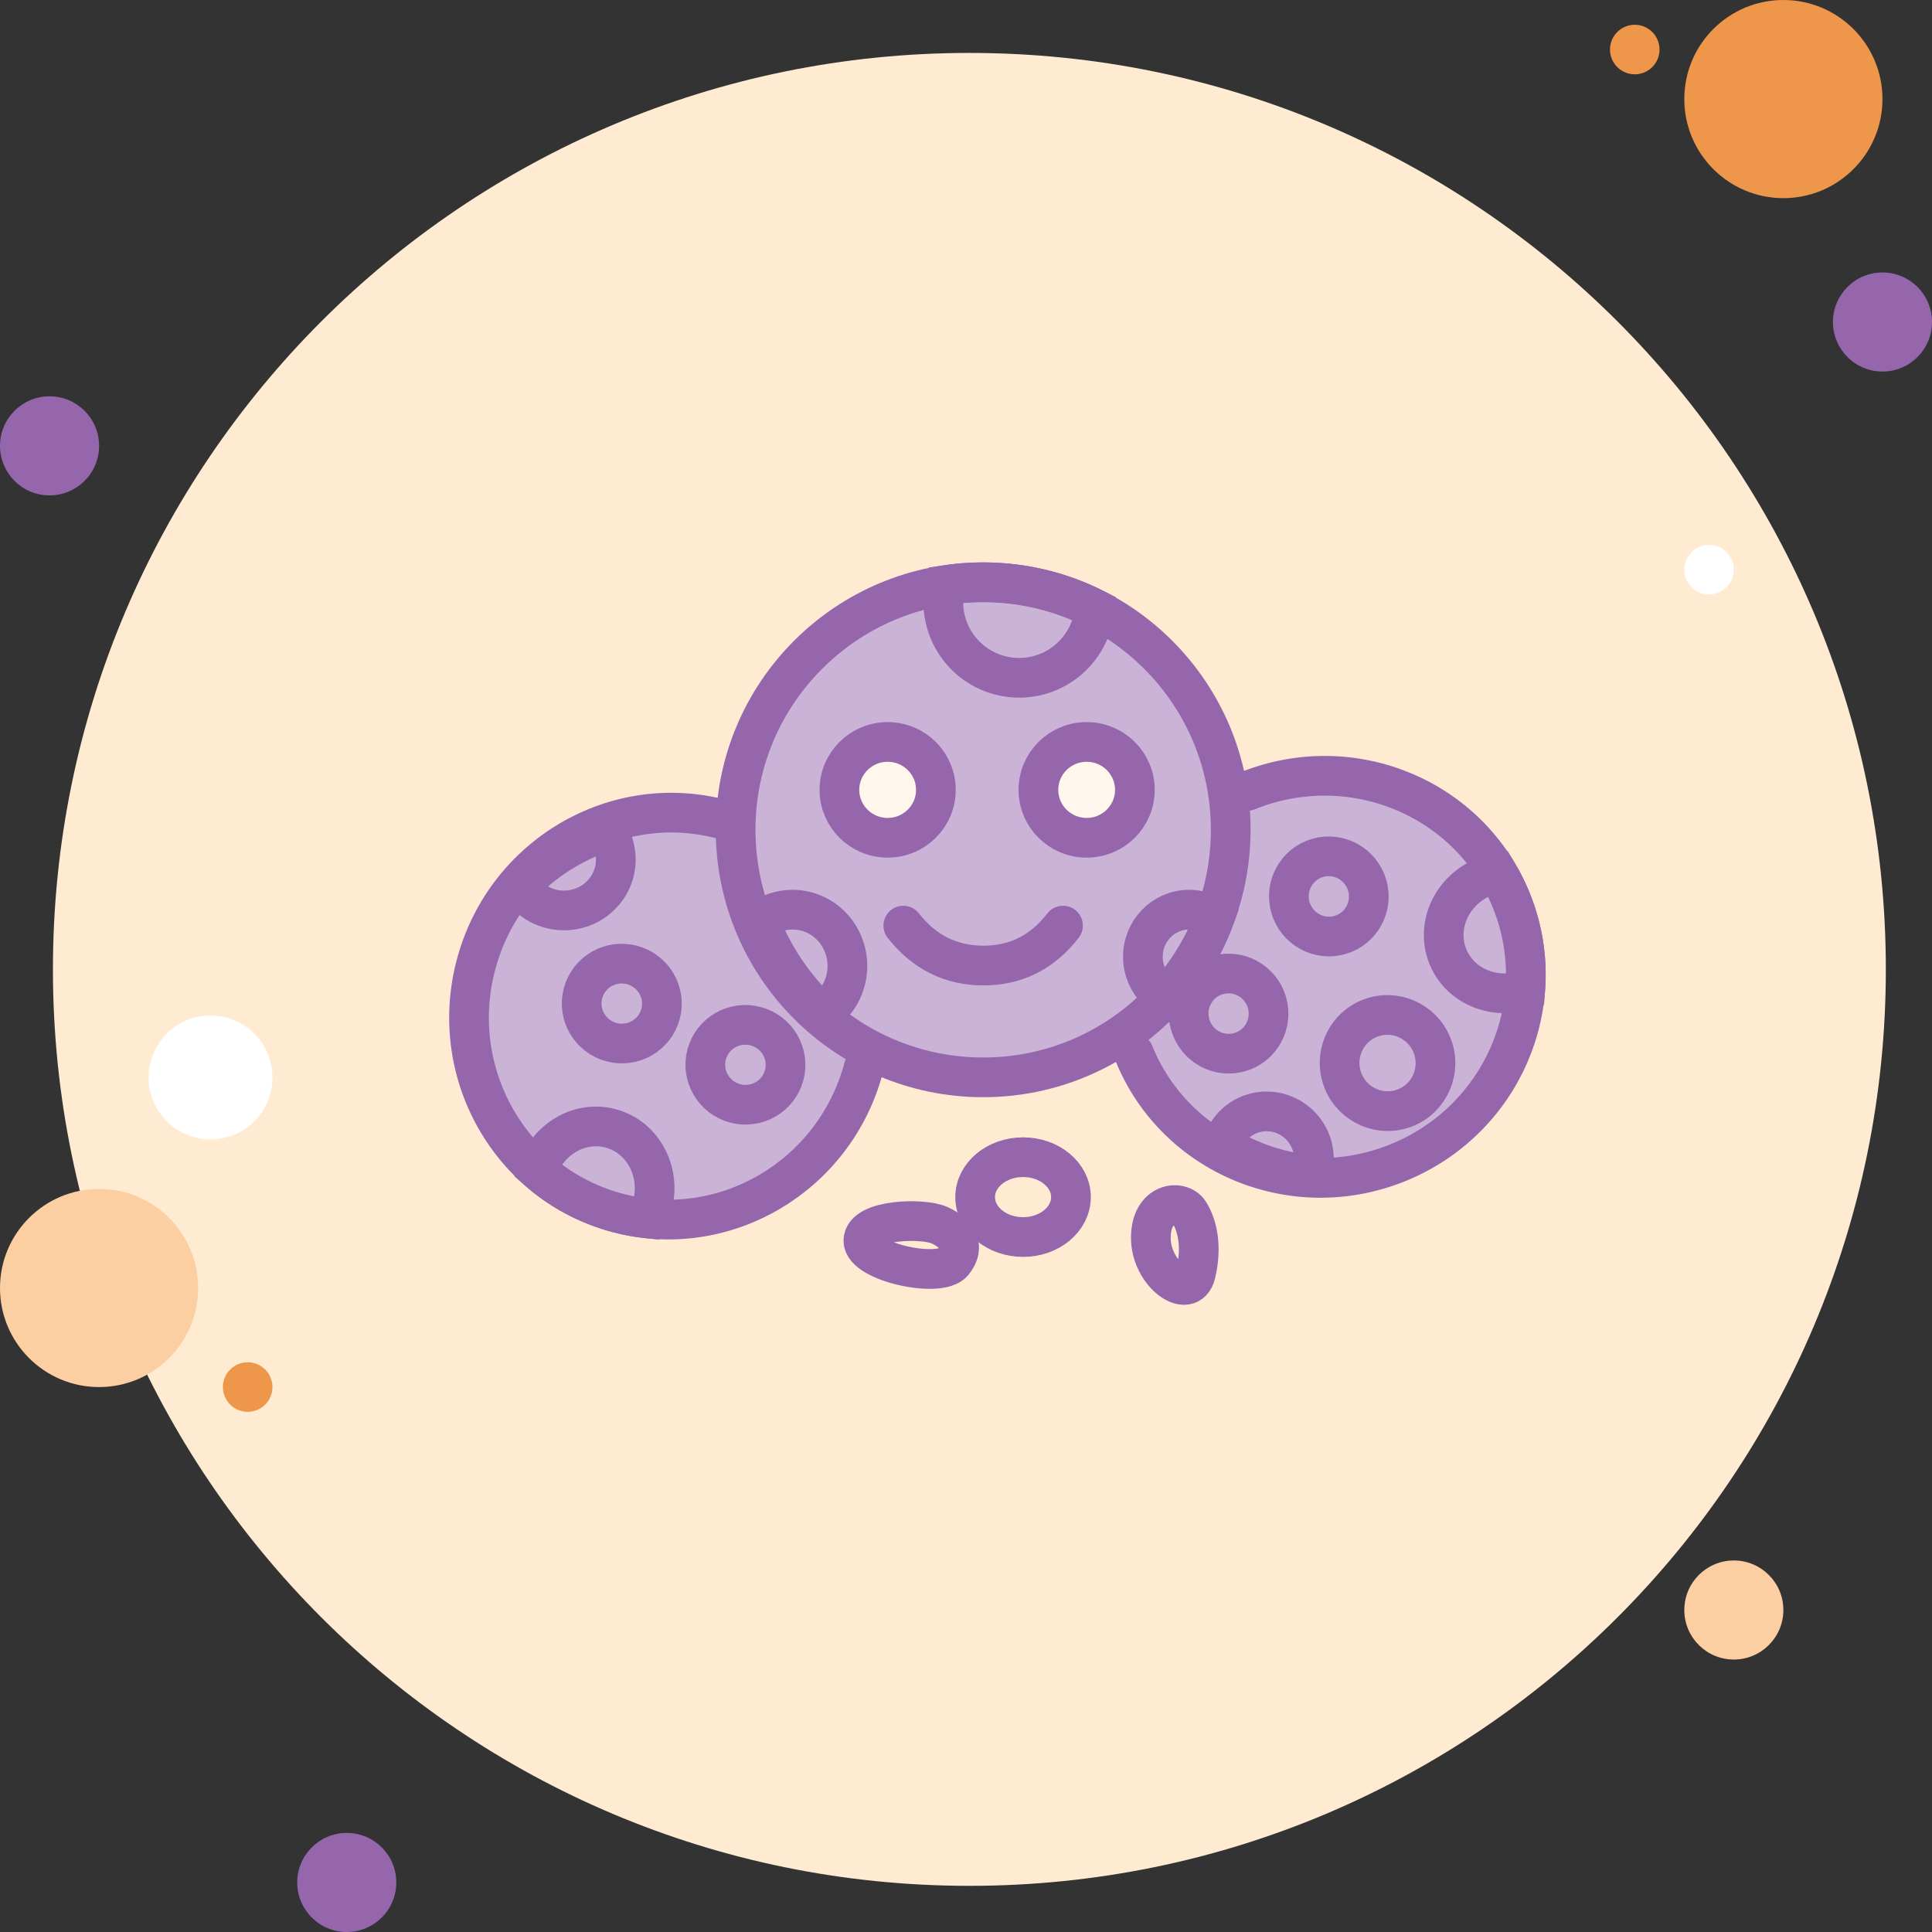 <svg width="73" height="73" viewBox="0 0 73 73" fill="none" xmlns="http://www.w3.org/2000/svg">
<rect x="0" y="0" width="73" height="73" fill="#333333" stroke="none"/>
<g clip-path="url(#clip0_2938_30637)">
<path d="M1.872 18.718C2.906 18.718 3.744 17.88 3.744 16.846C3.744 15.812 2.906 14.974 1.872 14.974C0.838 14.974 0 15.812 0 16.846C0 17.88 0.838 18.718 1.872 18.718Z" fill="#9566AC"/>
<path d="M61.769 2.808C62.286 2.808 62.705 2.389 62.705 1.872C62.705 1.355 62.286 0.936 61.769 0.936C61.252 0.936 60.833 1.355 60.833 1.872C60.833 2.389 61.252 2.808 61.769 2.808Z" fill="#EE974B"/>
<path d="M36.628 71.256C55.753 71.256 71.256 55.753 71.256 36.628C71.256 17.504 55.753 2 36.628 2C17.504 2 2 17.504 2 36.628C2 55.753 17.504 71.256 36.628 71.256Z" fill="#FEEBD2"/>
<path d="M67.384 7.487C69.452 7.487 71.128 5.811 71.128 3.744C71.128 1.676 69.452 0 67.384 0C65.317 0 63.641 1.676 63.641 3.744C63.641 5.811 65.317 7.487 67.384 7.487Z" fill="#EE974B"/>
<path d="M71.129 14.039C72.162 14.039 73 13.2 73 12.167C73 11.133 72.162 10.295 71.129 10.295C70.095 10.295 69.257 11.133 69.257 12.167C69.257 13.2 70.095 14.039 71.129 14.039Z" fill="#9566AC"/>
<path d="M65.512 62.705C66.546 62.705 67.384 61.867 67.384 60.834C67.384 59.8 66.546 58.962 65.512 58.962C64.479 58.962 63.641 59.8 63.641 60.834C63.641 61.867 64.479 62.705 65.512 62.705Z" fill="#FBCFA1"/>
<path d="M3.744 52.41C5.811 52.41 7.487 50.734 7.487 48.667C7.487 46.599 5.811 44.923 3.744 44.923C1.676 44.923 0 46.599 0 48.667C0 50.734 1.676 52.41 3.744 52.41Z" fill="#FBCFA1"/>
<path d="M13.102 73C14.136 73 14.974 72.162 14.974 71.128C14.974 70.094 14.136 69.256 13.102 69.256C12.069 69.256 11.23 70.094 11.23 71.128C11.23 72.162 12.069 73 13.102 73Z" fill="#9566AC"/>
<path d="M7.955 43.051C9.247 43.051 10.295 42.004 10.295 40.712C10.295 39.419 9.247 38.372 7.955 38.372C6.663 38.372 5.615 39.419 5.615 40.712C5.615 42.004 6.663 43.051 7.955 43.051Z" fill="white"/>
<path d="M9.359 53.346C9.876 53.346 10.295 52.927 10.295 52.41C10.295 51.893 9.876 51.474 9.359 51.474C8.842 51.474 8.423 51.893 8.423 52.41C8.423 52.927 8.842 53.346 9.359 53.346Z" fill="#EE974B"/>
<path d="M64.576 22.462C65.093 22.462 65.512 22.043 65.512 21.526C65.512 21.009 65.093 20.59 64.576 20.59C64.06 20.59 63.641 21.009 63.641 21.526C63.641 22.043 64.06 22.462 64.576 22.462Z" fill="white"/>
<path fill-rule="evenodd" clip-rule="evenodd" d="M27.302 30.962C23.259 29.878 19.09 32.327 17.99 36.432C16.89 40.536 19.276 44.742 23.32 45.825C27.361 46.908 31.531 44.459 32.631 40.355" fill="#CAB3D6"/>
<path d="M27.302 30.962C23.259 29.878 19.09 32.327 17.99 36.432C16.89 40.536 19.276 44.742 23.32 45.825C27.361 46.908 31.531 44.459 32.631 40.355" stroke="#9566AC" stroke-width="1.5" stroke-linecap="round"/>
<path d="M23.884 36.462C23.075 36.246 22.245 36.723 22.029 37.527C21.814 38.332 22.294 39.16 23.103 39.377C23.912 39.594 24.742 39.117 24.958 38.312C25.174 37.507 24.693 36.679 23.884 36.462Z" fill="#CAB3D6" stroke="#9566AC" stroke-width="1.5"/>
<path d="M28.556 38.776C27.747 38.559 26.917 39.036 26.701 39.841C26.486 40.645 26.966 41.474 27.775 41.69C28.584 41.907 29.414 41.43 29.63 40.625C29.845 39.821 29.365 38.992 28.556 38.776Z" fill="#CAB3D6" stroke="#9566AC" stroke-width="1.5"/>
<path fill-rule="evenodd" clip-rule="evenodd" d="M24.464 46.039C24.078 45.997 23.695 45.926 23.32 45.825C22.166 45.516 21.148 44.953 20.306 44.211C20.712 43.024 21.917 42.326 23.076 42.636C24.288 42.961 24.993 44.268 24.647 45.556C24.602 45.727 24.54 45.888 24.464 46.039ZM19.641 33.485C20.543 32.52 21.677 31.804 22.935 31.403C23.145 31.709 23.268 32.079 23.268 32.477C23.269 33.539 22.392 34.401 21.31 34.401C20.977 34.402 20.649 34.318 20.357 34.158C20.065 33.998 19.819 33.766 19.641 33.485Z" fill="#CAB3D6" stroke="#9566AC" stroke-width="1.5"/>
<path fill-rule="evenodd" clip-rule="evenodd" d="M42.839 39.791C44.407 43.672 48.872 45.528 52.812 43.936C56.752 42.344 58.675 37.908 57.106 34.026C55.539 30.147 51.074 28.291 47.134 29.883" fill="#CAB3D6"/>
<path d="M42.839 39.791C44.407 43.672 48.872 45.528 52.812 43.936C56.752 42.344 58.675 37.908 57.106 34.026C55.539 30.147 51.074 28.291 47.134 29.883" stroke="#9566AC" stroke-width="1.5" stroke-linecap="round"/>
<path d="M48.81 34.436C49.124 35.212 50.005 35.589 50.777 35.276C51.55 34.964 51.922 34.082 51.608 33.306C51.294 32.53 50.414 32.153 49.641 32.465C48.869 32.778 48.497 33.66 48.81 34.436Z" fill="#CAB3D6" stroke="#9566AC" stroke-width="1.5"/>
<path d="M50.749 40.845C51.125 41.776 52.182 42.228 53.109 41.853C54.036 41.479 54.482 40.42 54.106 39.489C53.73 38.557 52.673 38.106 51.746 38.481C50.819 38.855 50.373 39.914 50.749 40.845Z" fill="#CAB3D6" stroke="#9566AC" stroke-width="1.5"/>
<path d="M45.023 38.864C45.337 39.64 46.217 40.016 46.99 39.704C47.762 39.392 48.134 38.51 47.821 37.734C47.507 36.957 46.627 36.581 45.854 36.893C45.082 37.205 44.71 38.088 45.023 38.864Z" fill="#CAB3D6" stroke="#9566AC" stroke-width="1.5"/>
<path fill-rule="evenodd" clip-rule="evenodd" d="M56.588 32.984C56.788 33.318 56.961 33.666 57.107 34.027C57.554 35.134 57.717 36.286 57.631 37.405C56.439 37.795 55.156 37.253 54.707 36.141C54.236 34.977 54.856 33.628 56.093 33.128C56.256 33.062 56.422 33.015 56.588 32.984ZM49.538 44.394C48.347 44.282 47.198 43.895 46.182 43.262C46.285 42.895 46.505 42.572 46.81 42.342C47.585 41.759 48.692 41.922 49.284 42.707C49.663 43.211 49.738 43.848 49.538 44.394Z" fill="#CAB3D6" stroke="#9566AC" stroke-width="1.5"/>
<path d="M37.148 40.707C42.314 40.707 46.502 36.519 46.502 31.353C46.502 26.188 42.314 22 37.148 22C31.983 22 27.795 26.188 27.795 31.353C27.795 36.519 31.983 40.707 37.148 40.707Z" fill="#CAB3D6" stroke="#9566AC" stroke-width="1.5"/>
<path d="M33.539 31.655C34.546 31.655 35.362 30.845 35.362 29.845C35.362 28.845 34.546 28.034 33.539 28.034C32.533 28.034 31.717 28.845 31.717 29.845C31.717 30.845 32.533 31.655 33.539 31.655Z" fill="#FFF7EC" stroke="#9566AC" stroke-width="1.5"/>
<path d="M41.059 31.655C42.065 31.655 42.881 30.845 42.881 29.845C42.881 28.845 42.065 28.034 41.059 28.034C40.052 28.034 39.236 28.845 39.236 29.845C39.236 30.845 40.052 31.655 41.059 31.655Z" fill="#FFF7EC" stroke="#9566AC" stroke-width="1.5"/>
<path fill-rule="evenodd" clip-rule="evenodd" d="M35.712 22.109C36.188 22.036 36.668 22 37.148 22C38.664 22 40.096 22.361 41.362 23C41.327 23.392 41.212 23.771 41.024 24.116C40.836 24.46 40.58 24.763 40.27 25.004C39.961 25.246 39.605 25.421 39.225 25.519C38.845 25.617 38.449 25.637 38.061 25.575C37.673 25.514 37.302 25.374 36.971 25.164C36.639 24.953 36.355 24.677 36.135 24.352C35.914 24.027 35.763 23.66 35.691 23.274C35.618 22.889 35.625 22.492 35.712 22.109V22.109ZM31.061 38.293C30.014 37.326 29.206 36.13 28.7 34.797C29.056 34.521 29.495 34.371 29.946 34.371C31.091 34.371 32.019 35.324 32.019 36.499C32.019 37.253 31.637 37.915 31.061 38.293Z" stroke="#9566AC" stroke-width="1.5"/>
<path d="M34.131 34.974C34.921 35.98 35.93 36.483 37.158 36.483C38.386 36.483 39.388 35.98 40.165 34.974" stroke="#9566AC" stroke-width="1.5" stroke-linecap="round"/>
<path fill-rule="evenodd" clip-rule="evenodd" d="M45.899 34.667C45.489 35.785 44.864 36.812 44.06 37.69C43.792 37.531 43.57 37.306 43.416 37.036C43.263 36.765 43.182 36.459 43.184 36.148C43.184 35.167 43.966 34.371 44.932 34.371C45.29 34.371 45.622 34.479 45.899 34.667Z" stroke="#9566AC" stroke-width="1.5"/>
<path fill-rule="evenodd" clip-rule="evenodd" d="M32.622 46.88C32.622 46.064 34.886 46.007 35.509 46.298C36.132 46.589 36.513 47.076 36.011 47.696C35.509 48.316 32.622 47.696 32.622 46.88ZM43.484 46.771C43.484 45.411 44.616 45.316 44.928 45.801C45.239 46.286 45.43 47.099 45.179 48.132C44.928 49.165 43.484 48.132 43.484 46.771V46.771Z" stroke="#9566AC" stroke-width="1.5"/>
<path d="M38.656 46.741C39.656 46.741 40.466 46.066 40.466 45.233C40.466 44.4 39.656 43.724 38.656 43.724C37.656 43.724 36.846 44.4 36.846 45.233C36.846 46.066 37.656 46.741 38.656 46.741Z" stroke="#9566AC" stroke-width="1.5"/>
</g>
<defs>
<clipPath id="clip0_2938_30637">
<rect width="73" height="73" fill="white"/>
</clipPath>
</defs>
</svg>
